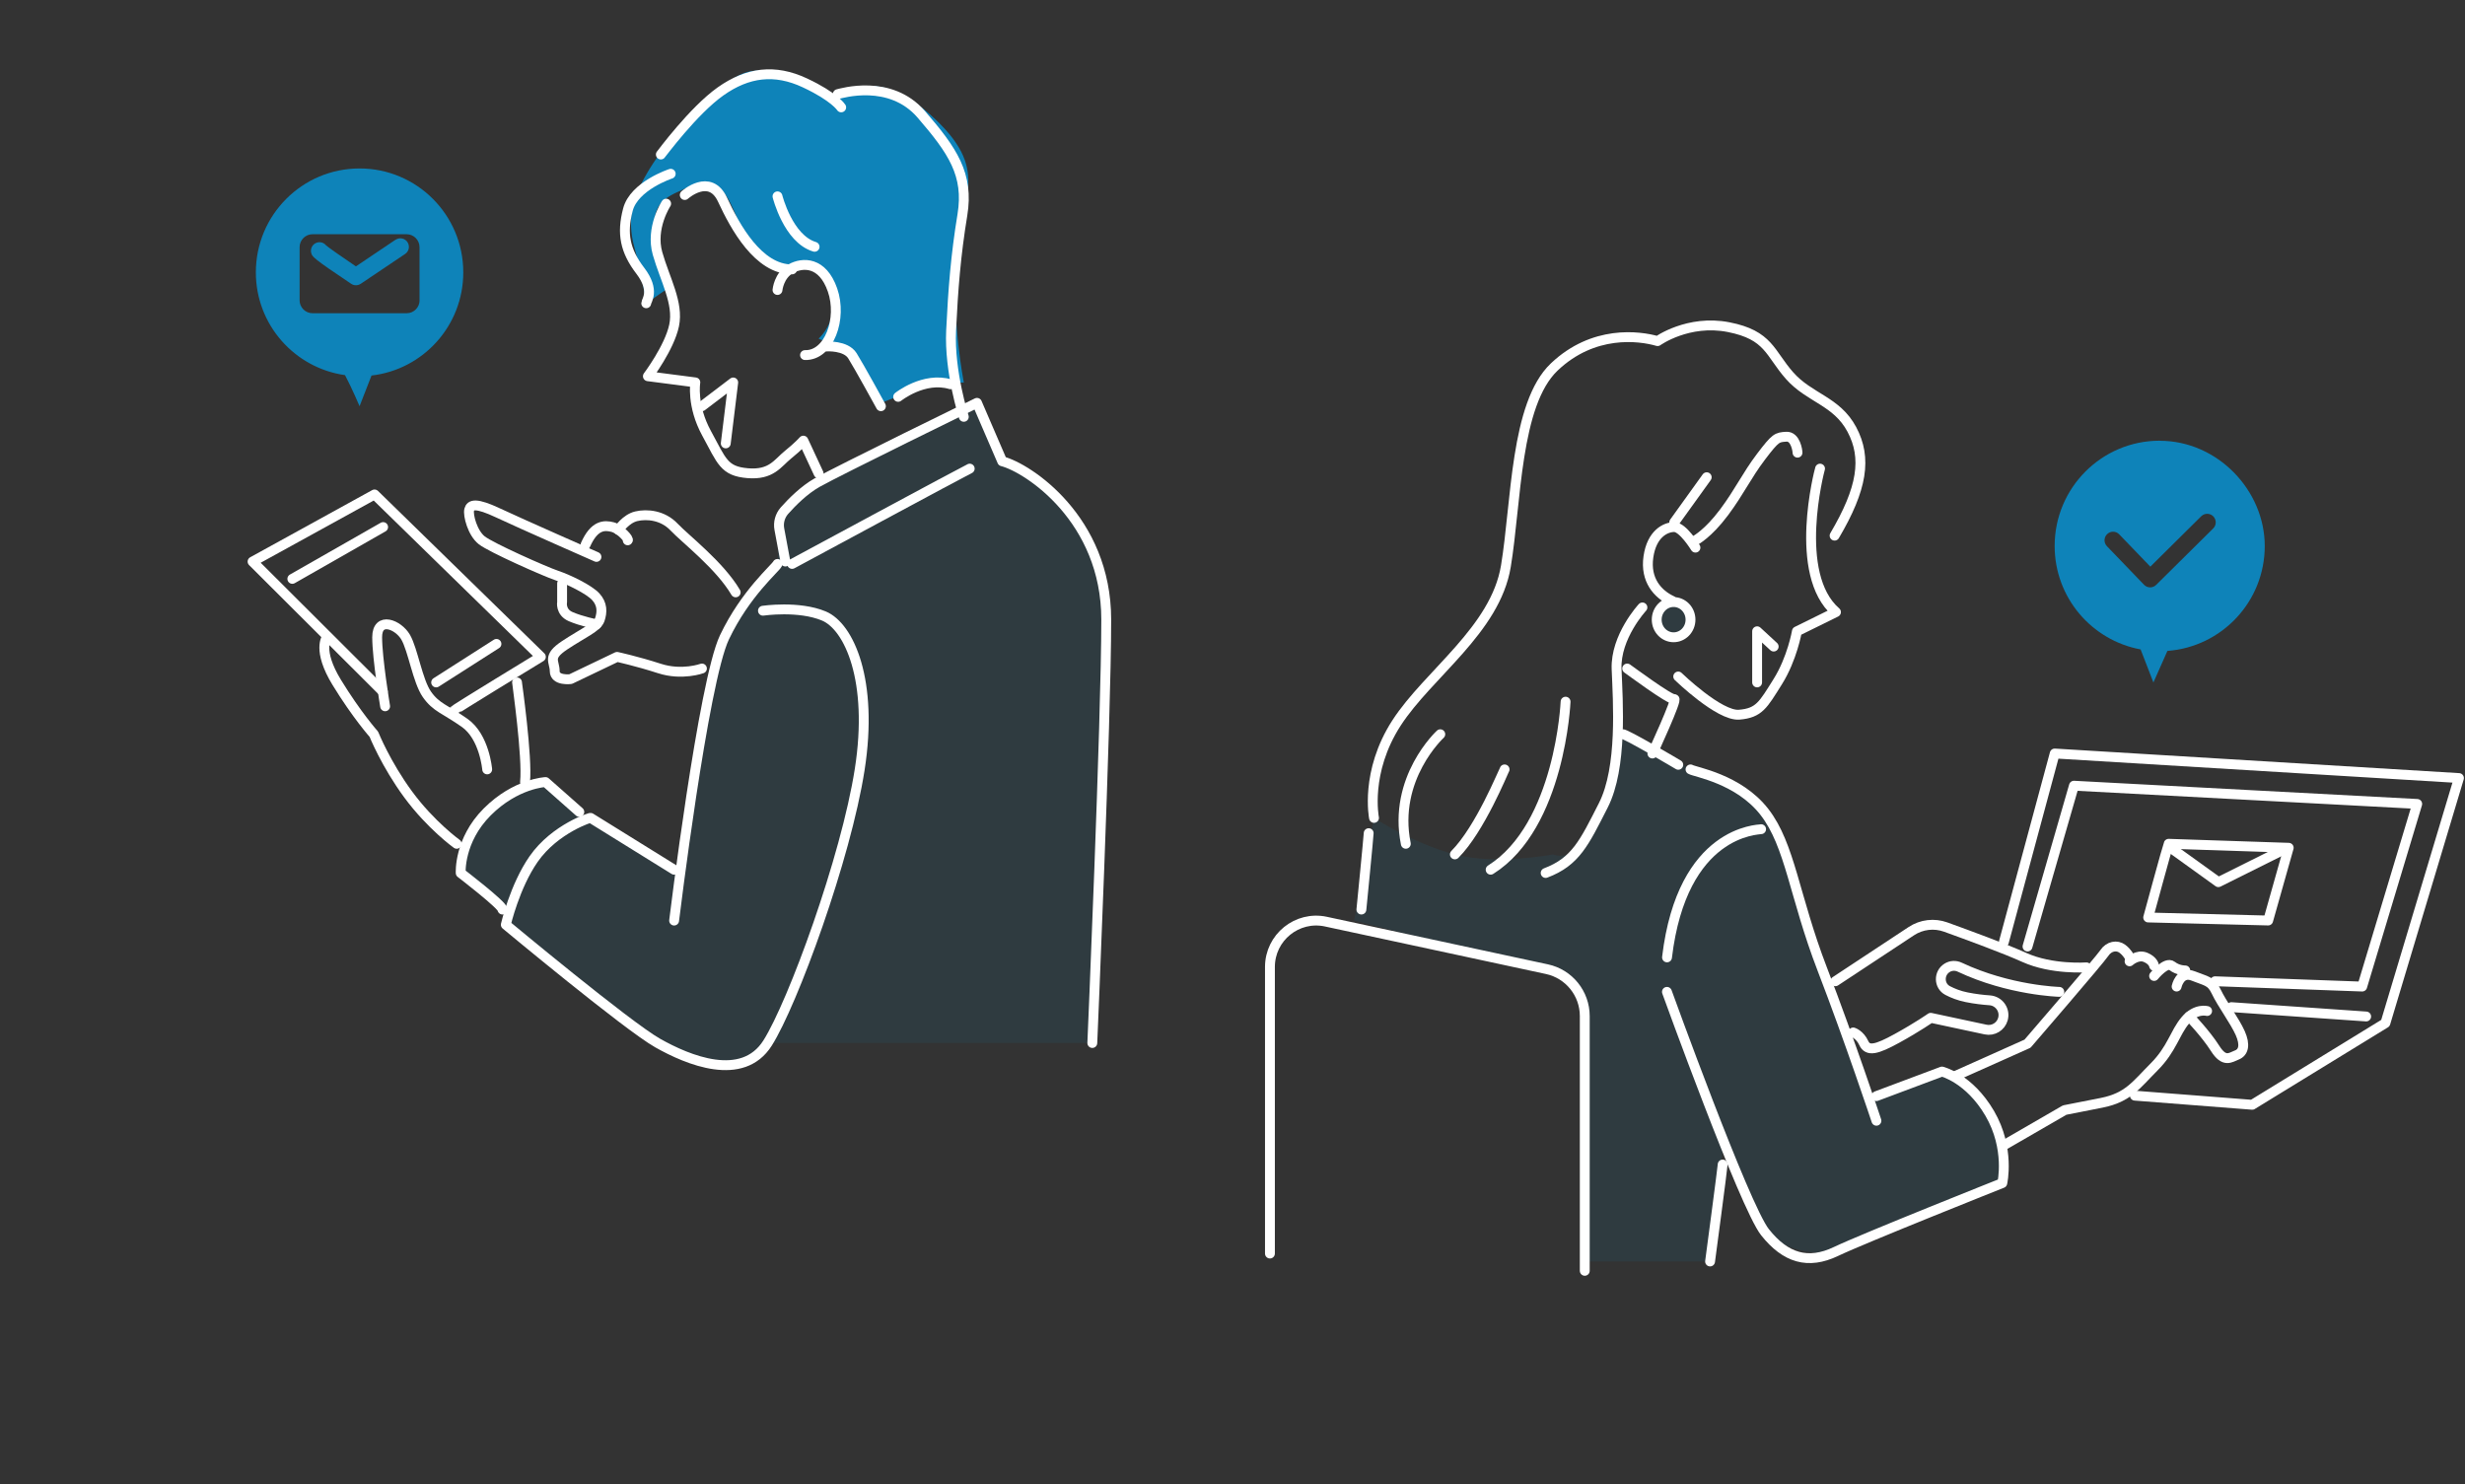 <svg width="500" height="301" viewBox="0 0 500 301" fill="none" xmlns="http://www.w3.org/2000/svg">
<rect x="0" y="0" width="500" height="301" fill="#333333" stroke="none"/>
<g clip-path="url(#clip0_1_804)">
<path opacity="0.1" d="M274.664 186.717L278.703 165.896C278.703 165.896 286.584 171.075 295.1 173.307C303.616 175.538 314.994 173.307 314.994 173.307C314.994 173.307 319.218 175.353 322.703 168.185C326.187 161.017 326.891 158.624 326.891 158.624L328.126 148.52C328.126 148.52 335.823 151.352 342.873 156.058C349.924 160.763 356.432 159.168 360.413 169.827C364.394 180.486 378.853 222.233 378.853 222.233L393.889 217.342C393.889 217.342 400.917 218.129 403.571 225.828C406.225 233.528 406.283 239.008 406.283 239.008C406.283 239.008 379.315 252.627 372.38 253.84C365.445 255.054 358.625 251.979 356.386 247.204C354.147 242.43 349.393 233.505 349.393 233.505L346.843 255.864H321.433C321.433 255.864 320.36 214.915 321.433 207.643C322.506 200.371 319.968 197.897 313.759 196.567C307.551 195.238 274.652 186.706 274.652 186.706L274.664 186.717Z" fill="#0E83B9"/>
<path opacity="0.1" d="M339.884 129.259C342.076 129.259 343.853 127.479 343.853 125.282C343.853 123.086 342.076 121.305 339.884 121.305C337.691 121.305 335.914 123.086 335.914 125.282C335.914 127.479 337.691 129.259 339.884 129.259Z" fill="#0E83B9"/>
<path opacity="0.1" d="M221.559 211.553H155.681C155.681 211.553 156.777 212.05 153.8 213.761C150.822 215.472 142.006 216.813 135.406 212.639C128.805 208.466 102.588 187.564 102.588 187.564L101.918 184.477L92.641 175.367C92.641 175.367 94.925 167.355 100.707 162.985C106.488 158.615 109.719 158.615 109.719 158.615L118.766 166.211L138.071 176.396C138.071 176.396 142.202 140.904 145.572 133.227C148.941 125.551 157.711 114.371 157.711 114.371C157.711 114.371 157.827 109.885 158.092 107.342C158.358 104.799 161.45 100.232 165.235 98.197C169.02 96.163 198.169 81.711 198.169 81.711L203.281 93.561C203.281 93.561 224.859 102.706 224.386 125.689C223.913 148.673 221.559 211.553 221.559 211.553Z" fill="#0E83B9"/>
<path d="M195.506 77.571C192.794 77.941 192.794 75.375 187.486 77.941C182.177 80.508 178.681 81.722 178.681 81.722C178.681 81.722 177.146 77.826 174.169 74.323C171.192 70.82 166.045 68.681 166.045 68.681C166.045 68.681 170.488 64.889 168.665 58.288C166.842 51.686 161.407 53.744 160.391 54.519C159.376 55.293 152.602 52.495 149.775 44.958C146.948 37.42 144.663 35.732 140.024 37.79C135.385 39.848 131.808 40.831 133.031 47.524C134.254 54.218 135.72 58.299 135.72 58.299L131.081 61.536C131.081 61.536 130.296 56.068 128.658 50.091C127.019 44.114 128.923 39.859 128.923 39.859C128.923 39.859 131.623 32.345 138.882 25.454C146.14 18.564 149.452 11.859 158.014 15.211C166.576 18.564 169.542 20.645 169.542 20.645C169.542 20.645 175.992 11.963 188.628 23.2C201.264 34.437 194.975 39.663 193.994 52.53C193.013 65.398 195.506 77.571 195.506 77.571Z" fill="#0E83B9"/>
<path d="M278.704 165.895C278.704 165.895 276.823 156.6 283.274 146.634C289.725 136.669 303.306 127.778 305.453 114.842C307.599 101.905 307.334 81.974 315.261 74.436C323.189 66.898 332.467 68.101 336.228 69.187C336.228 69.187 342.414 64.748 350.618 66.355C358.823 67.962 358.95 71.604 362.988 76.182C367.027 80.76 372.531 81.303 375.624 87.095C378.717 92.887 377.77 99.084 372.128 108.645" stroke="white" stroke-width="2" stroke-linecap="round" stroke-linejoin="round"/>
<path d="M369.178 95.051C369.039 95.456 363.535 116.462 372.409 124.15L364.481 128.058C364.481 128.058 363.535 133.584 360.581 138.289C357.627 142.995 356.819 144.625 352.78 144.96C348.742 145.295 340.41 137.214 340.41 137.214" stroke="white" stroke-width="2" stroke-linecap="round" stroke-linejoin="round"/>
<path d="M364.608 91.816C364.608 91.411 364.204 88.451 362.323 88.579C360.442 88.706 360.177 88.717 357.211 92.625C354.246 96.533 352.907 99.631 349.688 103.943C346.468 108.255 343.906 109.597 343.906 109.597" stroke="white" stroke-width="2" stroke-linecap="round" stroke-linejoin="round"/>
<path d="M346.191 96.797L339.602 105.954" stroke="white" stroke-width="2" stroke-linecap="round" stroke-linejoin="round"/>
<path d="M343.905 111.076C343.905 111.076 341.355 106.903 339.601 106.903C337.847 106.903 335.031 108.255 334.362 112.961C333.692 117.666 336.243 120.499 339.139 121.851" stroke="white" stroke-width="2" stroke-linecap="round" stroke-linejoin="round"/>
<path d="M333.148 123.204C333.148 123.204 327.644 129.134 327.909 135.724C328.175 142.314 329.121 155.655 325.221 163.332C321.32 171.008 319.578 174.777 313.52 177.066" stroke="white" stroke-width="2" stroke-linecap="round" stroke-linejoin="round"/>
<path d="M317.561 142.321C317.561 142.321 316.487 167.512 302.363 176.403" stroke="white" stroke-width="2" stroke-linecap="round" stroke-linejoin="round"/>
<path d="M305.191 156.059C304.926 156.464 300.217 168.187 295.105 173.296" stroke="white" stroke-width="2" stroke-linecap="round" stroke-linejoin="round"/>
<path d="M292.148 148.926C292.148 148.926 282.467 157.817 285.155 171.146" stroke="white" stroke-width="2" stroke-linecap="round" stroke-linejoin="round"/>
<path d="M330.059 135.598C330.462 135.864 338.794 142.061 339.602 141.795C340.409 141.529 335.171 152.836 335.171 152.836" stroke="white" stroke-width="2" stroke-linecap="round" stroke-linejoin="round"/>
<path d="M329.125 148.926C329.529 148.661 340.422 155.123 340.422 155.123" stroke="white" stroke-width="2" stroke-linecap="round" stroke-linejoin="round"/>
<path d="M342.902 156.059C343.779 156.602 352.653 157.944 357.892 164.684C363.131 171.424 363.939 181.794 369.593 196.476C375.247 211.159 380.613 227.321 380.613 227.321" stroke="white" stroke-width="2" stroke-linecap="round" stroke-linejoin="round"/>
<path d="M380.609 222.325L393.914 217.342C393.914 217.342 399.43 218.695 403.596 225.828C407.762 232.961 406.146 239.967 406.146 239.967C406.146 239.967 378.047 251.147 372.405 253.84C366.762 256.534 362.192 255.193 358.015 249.933C353.838 244.673 338.121 201.18 338.121 201.18" stroke="white" stroke-width="2" stroke-linecap="round" stroke-linejoin="round"/>
<path d="M357.223 168.184C356.681 168.323 341.229 168.323 338.137 194.185" stroke="white" stroke-width="2" stroke-linecap="round" stroke-linejoin="round"/>
<path d="M349.422 236.2C349.422 236.743 346.871 255.865 346.871 255.865" stroke="white" stroke-width="2" stroke-linecap="round" stroke-linejoin="round"/>
<path d="M277.622 168.993C277.622 169.536 276.145 184.484 276.145 184.484" stroke="white" stroke-width="2" stroke-linecap="round" stroke-linejoin="round"/>
<path d="M257.594 254.257V196.128C257.594 190.14 263.11 185.677 268.949 186.937L313.779 196.579C318.257 197.539 321.453 201.504 321.453 206.094V257.76" stroke="white" stroke-width="2" stroke-linecap="round" stroke-linejoin="round"/>
<path d="M359.772 131.142L356.414 128.043V138.414" stroke="white" stroke-width="2" stroke-linecap="round" stroke-linejoin="round"/>
<path d="M438.079 89.387C426.309 89.387 416.766 98.948 416.766 110.74C416.766 121.203 424.278 129.885 434.202 131.723L436.798 138.429L439.637 132.024C450.668 131.215 459.381 122.012 459.381 110.752C459.381 99.492 449.838 89.399 438.067 89.399L438.079 89.387ZM448.914 107.191L437.352 118.636C437.029 118.96 436.59 119.134 436.14 119.134H436.117C435.656 119.134 435.217 118.937 434.894 118.602L427.37 110.787C426.701 110.093 426.724 108.995 427.417 108.336C428.109 107.665 429.205 107.688 429.863 108.382L436.175 114.937L446.491 104.717C447.172 104.047 448.268 104.047 448.938 104.729C449.607 105.411 449.607 106.509 448.926 107.18L448.914 107.191Z" fill="#0E83B9"/>
<path d="M372.289 199.027L387.694 188.865C389.76 187.501 392.333 187.201 394.652 188.033C399.199 189.675 406.78 192.461 410.577 194.183C416.22 196.738 423.213 196.207 423.213 196.207" stroke="white" stroke-width="2" stroke-linecap="round" stroke-linejoin="round"/>
<path d="M417.71 201.181C417.71 201.181 407.578 200.915 397.516 196.175C396.685 195.782 395.727 195.817 394.954 196.303C393.211 197.378 393.258 199.967 395.069 200.915C396.119 201.459 397.389 201.967 398.889 202.268C400.62 202.615 402.235 202.8 403.574 202.892C405.489 203.02 406.805 204.881 406.263 206.731C405.824 208.245 404.289 209.158 402.755 208.823L391.631 206.442C391.631 206.442 388.942 208.326 384.776 210.615C380.61 212.904 378.856 213.309 378.049 211.563C377.241 209.817 375.902 209.413 375.902 209.413" stroke="white" stroke-width="2" stroke-linecap="round" stroke-linejoin="round"/>
<path d="M396.812 218.153L411.26 211.691C411.26 211.691 425.915 194.708 426.85 193.297C427.784 191.887 429.4 191.621 430.485 192.43C431.569 193.24 431.962 194.176 431.962 194.176" stroke="white" stroke-width="2" stroke-linecap="round" stroke-linejoin="round"/>
<path d="M431.961 194.984C431.961 194.984 433.576 193.504 435.192 194.175C436.807 194.845 436.934 195.897 436.934 195.897" stroke="white" stroke-width="2" stroke-linecap="round" stroke-linejoin="round"/>
<path d="M436.938 197.955C436.938 197.955 439.361 194.949 440.572 195.908C441.784 196.868 443.261 196.833 443.261 196.833" stroke="white" stroke-width="2" stroke-linecap="round" stroke-linejoin="round"/>
<path d="M441.504 200.104C441.504 200.104 442.173 196.867 444.862 197.954C447.551 199.041 448.497 198.902 449.57 201.191C450.643 203.48 453.332 207.122 454.405 209.538C455.478 211.954 455.074 213.446 453.736 213.978C452.397 214.509 451.185 215.608 449.305 212.636C447.424 209.665 444.066 206.174 444.066 206.174" stroke="white" stroke-width="2" stroke-linecap="round" stroke-linejoin="round"/>
<path d="M447.691 205.062C447.691 205.062 445.407 204.415 443.26 206.97C441.114 209.525 440.571 212.762 436.937 216.403C433.302 220.045 431.698 222.6 426.32 223.675C420.943 224.75 418.797 225.155 418.797 225.155L406.461 232.288" stroke="white" stroke-width="2" stroke-linecap="round" stroke-linejoin="round"/>
<path d="M406.461 191.088L416.777 152.833L498.776 157.815L483.856 207.516L456.842 224.083L433.036 222.233" stroke="white" stroke-width="2" stroke-linecap="round" stroke-linejoin="round"/>
<path d="M452.617 204.278L479.954 206.174" stroke="white" stroke-width="2" stroke-linecap="round" stroke-linejoin="round"/>
<path d="M449.307 199.029L479.148 200.105L490.307 163.063L420.678 159.364L411.262 191.977" stroke="white" stroke-width="2" stroke-linecap="round" stroke-linejoin="round"/>
<path d="M439.892 171.145C439.696 171.55 435.738 186.093 435.738 186.093L460.075 186.706L464.241 171.954L439.892 171.145Z" stroke="white" stroke-width="2" stroke-linecap="round" stroke-linejoin="round"/>
<path d="M462.611 172.626L449.975 178.927L440.098 171.817" stroke="white" stroke-width="2" stroke-linecap="round" stroke-linejoin="round"/>
<path d="M339.474 129.258C341.367 129.258 342.901 127.659 342.901 125.686C342.901 123.713 341.367 122.114 339.474 122.114C337.581 122.114 336.047 123.713 336.047 125.686C336.047 127.659 337.581 129.258 339.474 129.258Z" stroke="white" stroke-width="2" stroke-linecap="round" stroke-linejoin="round"/>
<path d="M221.563 211.553C221.563 211.553 224.39 146.094 224.39 125.689C224.39 105.284 208.524 94.914 203.285 93.561L198.173 81.711C198.173 81.711 170.074 95.446 165.77 97.874C163.081 99.388 160.612 101.897 159.123 103.573C158.212 104.602 157.831 105.989 158.085 107.342L159.308 113.897" stroke="white" stroke-width="2" stroke-linecap="round" stroke-linejoin="round"/>
<path d="M196.698 95.051C196.029 95.317 160.672 114.381 160.672 114.381" stroke="white" stroke-width="2" stroke-linecap="round" stroke-linejoin="round"/>
<path d="M157.705 114.383C157.302 115.262 151.255 120.245 146.951 129.262C142.646 138.28 136.738 186.72 136.738 186.72" stroke="white" stroke-width="2" stroke-linecap="round" stroke-linejoin="round"/>
<path d="M136.743 176.404L119.803 165.895C120.045 165.698 112.591 167.999 108.24 174.242C104.398 179.757 102.598 187.56 102.598 187.56C102.598 187.56 127.2 208.046 133.385 211.549C139.57 215.052 150.59 219.63 155.702 211.549C160.814 203.468 171.569 174.103 174.384 156.057C177.2 138.01 172.238 127.096 167.126 124.946C162.014 122.796 154.756 123.871 154.756 123.871" stroke="white" stroke-width="2" stroke-linecap="round" stroke-linejoin="round"/>
<path d="M117.511 164.683L110.657 158.625C110.657 158.625 104.61 158.891 98.829 164.683C93.047 170.475 93.451 177.077 93.451 177.077C93.451 177.077 102.06 183.678 101.921 184.487" stroke="white" stroke-width="2" stroke-linecap="round" stroke-linejoin="round"/>
<path d="M104.879 138.418C104.879 138.557 107.026 153.644 106.495 158.627" stroke="white" stroke-width="2" stroke-linecap="round" stroke-linejoin="round"/>
<path d="M98.821 156.055C98.821 156.055 98.279 149.454 94.251 146.622C90.224 143.789 88.47 143.523 86.589 140.83C84.708 138.136 83.762 131.8 82.285 129.245C80.808 126.69 76.504 124.933 76.504 129.245C76.504 133.558 78.119 143.257 78.119 143.257" stroke="white" stroke-width="2" stroke-linecap="round" stroke-linejoin="round"/>
<path d="M66.29 129.262C66.29 129.262 64.271 131.817 68.309 138.418C72.348 145.02 75.833 148.927 75.833 148.927C75.833 148.927 78.256 154.985 82.826 161.182C87.396 167.379 92.635 171.148 92.635 171.148" stroke="white" stroke-width="2" stroke-linecap="round" stroke-linejoin="round"/>
<path d="M142.381 135.594C142.381 135.594 138.342 137.073 133.772 135.594C129.203 134.114 125.164 133.235 125.164 133.235L115.748 137.744C115.748 137.744 112.517 138.149 112.517 136.125C112.517 134.102 110.901 133.293 114.536 130.877C118.171 128.461 121.125 127.235 121.656 125.686C122.187 124.137 122.198 122.518 120.848 121.038C119.498 119.559 115.332 117.535 112.92 116.726C110.509 115.917 99.615 111.073 97.723 109.593C95.831 108.113 94.896 104.472 95.173 103.396C95.45 102.321 96.523 101.917 101.093 104.067C105.662 106.217 120.987 112.957 120.987 112.957" stroke="white" stroke-width="2" stroke-linecap="round" stroke-linejoin="round"/>
<path d="M127.324 109.594C127.728 109.455 125.847 107.305 124.231 106.9C122.616 106.496 120.562 106.426 118.762 110.507" stroke="white" stroke-width="2" stroke-linecap="round" stroke-linejoin="round"/>
<path d="M125.453 107.477C125.453 107.477 126.919 105.223 129.065 104.714C131.211 104.205 134.442 104.483 136.727 106.899C139.012 109.315 146.005 114.68 149.224 120.148" stroke="white" stroke-width="2" stroke-linecap="round" stroke-linejoin="round"/>
<path d="M114.018 118.344V122.113C114.018 122.113 113.615 124.136 115.761 125.073C117.907 126.009 121.023 126.633 121.023 126.633" stroke="white" stroke-width="2" stroke-linecap="round" stroke-linejoin="round"/>
<path d="M91.965 144.21C92.103 143.944 109.712 133.227 109.712 133.227L75.971 100.29L51.23 113.908L77.644 140.256" stroke="white" stroke-width="2" stroke-linecap="round" stroke-linejoin="round"/>
<path d="M59.297 117.412L77.714 106.903" stroke="white" stroke-width="2" stroke-linecap="round" stroke-linejoin="round"/>
<path d="M88.469 138.417L100.701 130.602" stroke="white" stroke-width="2" stroke-linecap="round" stroke-linejoin="round"/>
<path d="M131.083 61.513C131.083 60.97 132.964 58.958 129.872 54.912C126.779 50.865 126.087 47.374 127.368 42.518C128.648 37.663 136.045 35.247 136.045 35.247" stroke="white" stroke-width="2" stroke-linecap="round" stroke-linejoin="round"/>
<path d="M134.047 31.338C134.185 31.2 140.636 22.448 146.152 18.541C151.668 14.633 157.172 13.962 163.23 16.795C169.288 19.627 170.627 21.777 170.627 21.777" stroke="white" stroke-width="2" stroke-linecap="round" stroke-linejoin="round"/>
<path d="M169.938 19.086C170.607 18.947 180.554 15.872 186.877 23.201C193.201 30.531 196.559 35.387 195.209 43.595C193.859 51.803 193.328 58.682 192.924 67.029C192.52 75.376 195.497 84.544 195.497 84.544" stroke="white" stroke-width="2" stroke-linecap="round" stroke-linejoin="round"/>
<path d="M182.18 80.495C182.18 80.495 187.419 76.321 192.796 77.94" stroke="white" stroke-width="2" stroke-linecap="round" stroke-linejoin="round"/>
<path d="M178.684 82.392C178.684 82.392 174.253 74.311 172.903 72.161C171.553 70.011 167.664 70.277 167.664 70.277" stroke="white" stroke-width="2" stroke-linecap="round" stroke-linejoin="round"/>
<path d="M138.895 39.554C138.895 39.554 143.995 34.976 146.557 40.502C149.118 46.029 153.815 54.641 160.669 54.641" stroke="white" stroke-width="2" stroke-linecap="round" stroke-linejoin="round"/>
<path d="M157.707 39.825C157.707 39.825 159.853 48.449 165.231 50.056" stroke="white" stroke-width="2" stroke-linecap="round" stroke-linejoin="round"/>
<path d="M157.707 58.818C157.707 58.818 157.972 55.858 160.396 54.505C162.819 53.153 166.846 53.025 168.866 58.818C170.885 64.609 168.196 72.147 163.292 72.02" stroke="white" stroke-width="2" stroke-linecap="round" stroke-linejoin="round"/>
<path d="M135.122 41.305C135.122 41.305 131.891 46.207 133.38 51.433C134.868 56.658 137.684 61.479 136.738 65.999C135.791 70.52 131.418 76.312 131.418 76.312L141.042 77.56C141.042 77.56 140.234 82.243 143.327 87.896C146.419 93.549 146.823 95.572 151.658 95.977C156.493 96.382 157.705 93.954 159.863 92.208C162.021 90.462 162.955 89.376 162.955 89.376L166.048 96.023" stroke="white" stroke-width="2" stroke-linecap="round" stroke-linejoin="round"/>
<path d="M142.379 82.396L148.726 77.575L147.214 89.933" stroke="white" stroke-width="2" stroke-linecap="round" stroke-linejoin="round"/>
<path d="M72.935 34.169C61.315 34.169 51.898 43.602 51.898 55.244C51.898 65.88 59.768 74.643 69.981 76.088C71.308 78.563 72.935 82.389 72.935 82.389L75.358 76.169C85.836 74.967 93.971 66.065 93.971 55.244C93.971 43.602 84.555 34.169 72.935 34.169ZM85.109 60.909C85.109 62.354 83.932 63.533 82.49 63.533H63.392C61.949 63.533 60.772 62.354 60.772 60.909V50.134C60.772 48.689 61.949 47.51 63.392 47.51H82.478C83.92 47.51 85.097 48.689 85.097 50.134V60.909H85.109Z" fill="#0E83B9"/>
<path d="M80.237 48.619L72.194 54.029C69.494 52.203 66.748 50.295 66.159 49.787C65.721 49.232 64.959 48.977 64.255 49.22C63.344 49.521 62.859 50.503 63.159 51.417C63.378 52.064 63.482 52.388 71.237 57.567C71.525 57.764 71.86 57.856 72.194 57.856C72.529 57.856 72.864 57.764 73.164 57.567L82.176 51.509C82.972 50.977 83.18 49.902 82.649 49.105C82.118 48.307 81.034 48.099 80.249 48.63L80.237 48.619Z" fill="#0E83B9"/>
</g>
<defs>
<clipPath id="clip0_1_804">
<rect width="449.853" height="245" fill="white" transform="translate(50.074 13.903)"/>
</clipPath>
</defs>
</svg>
